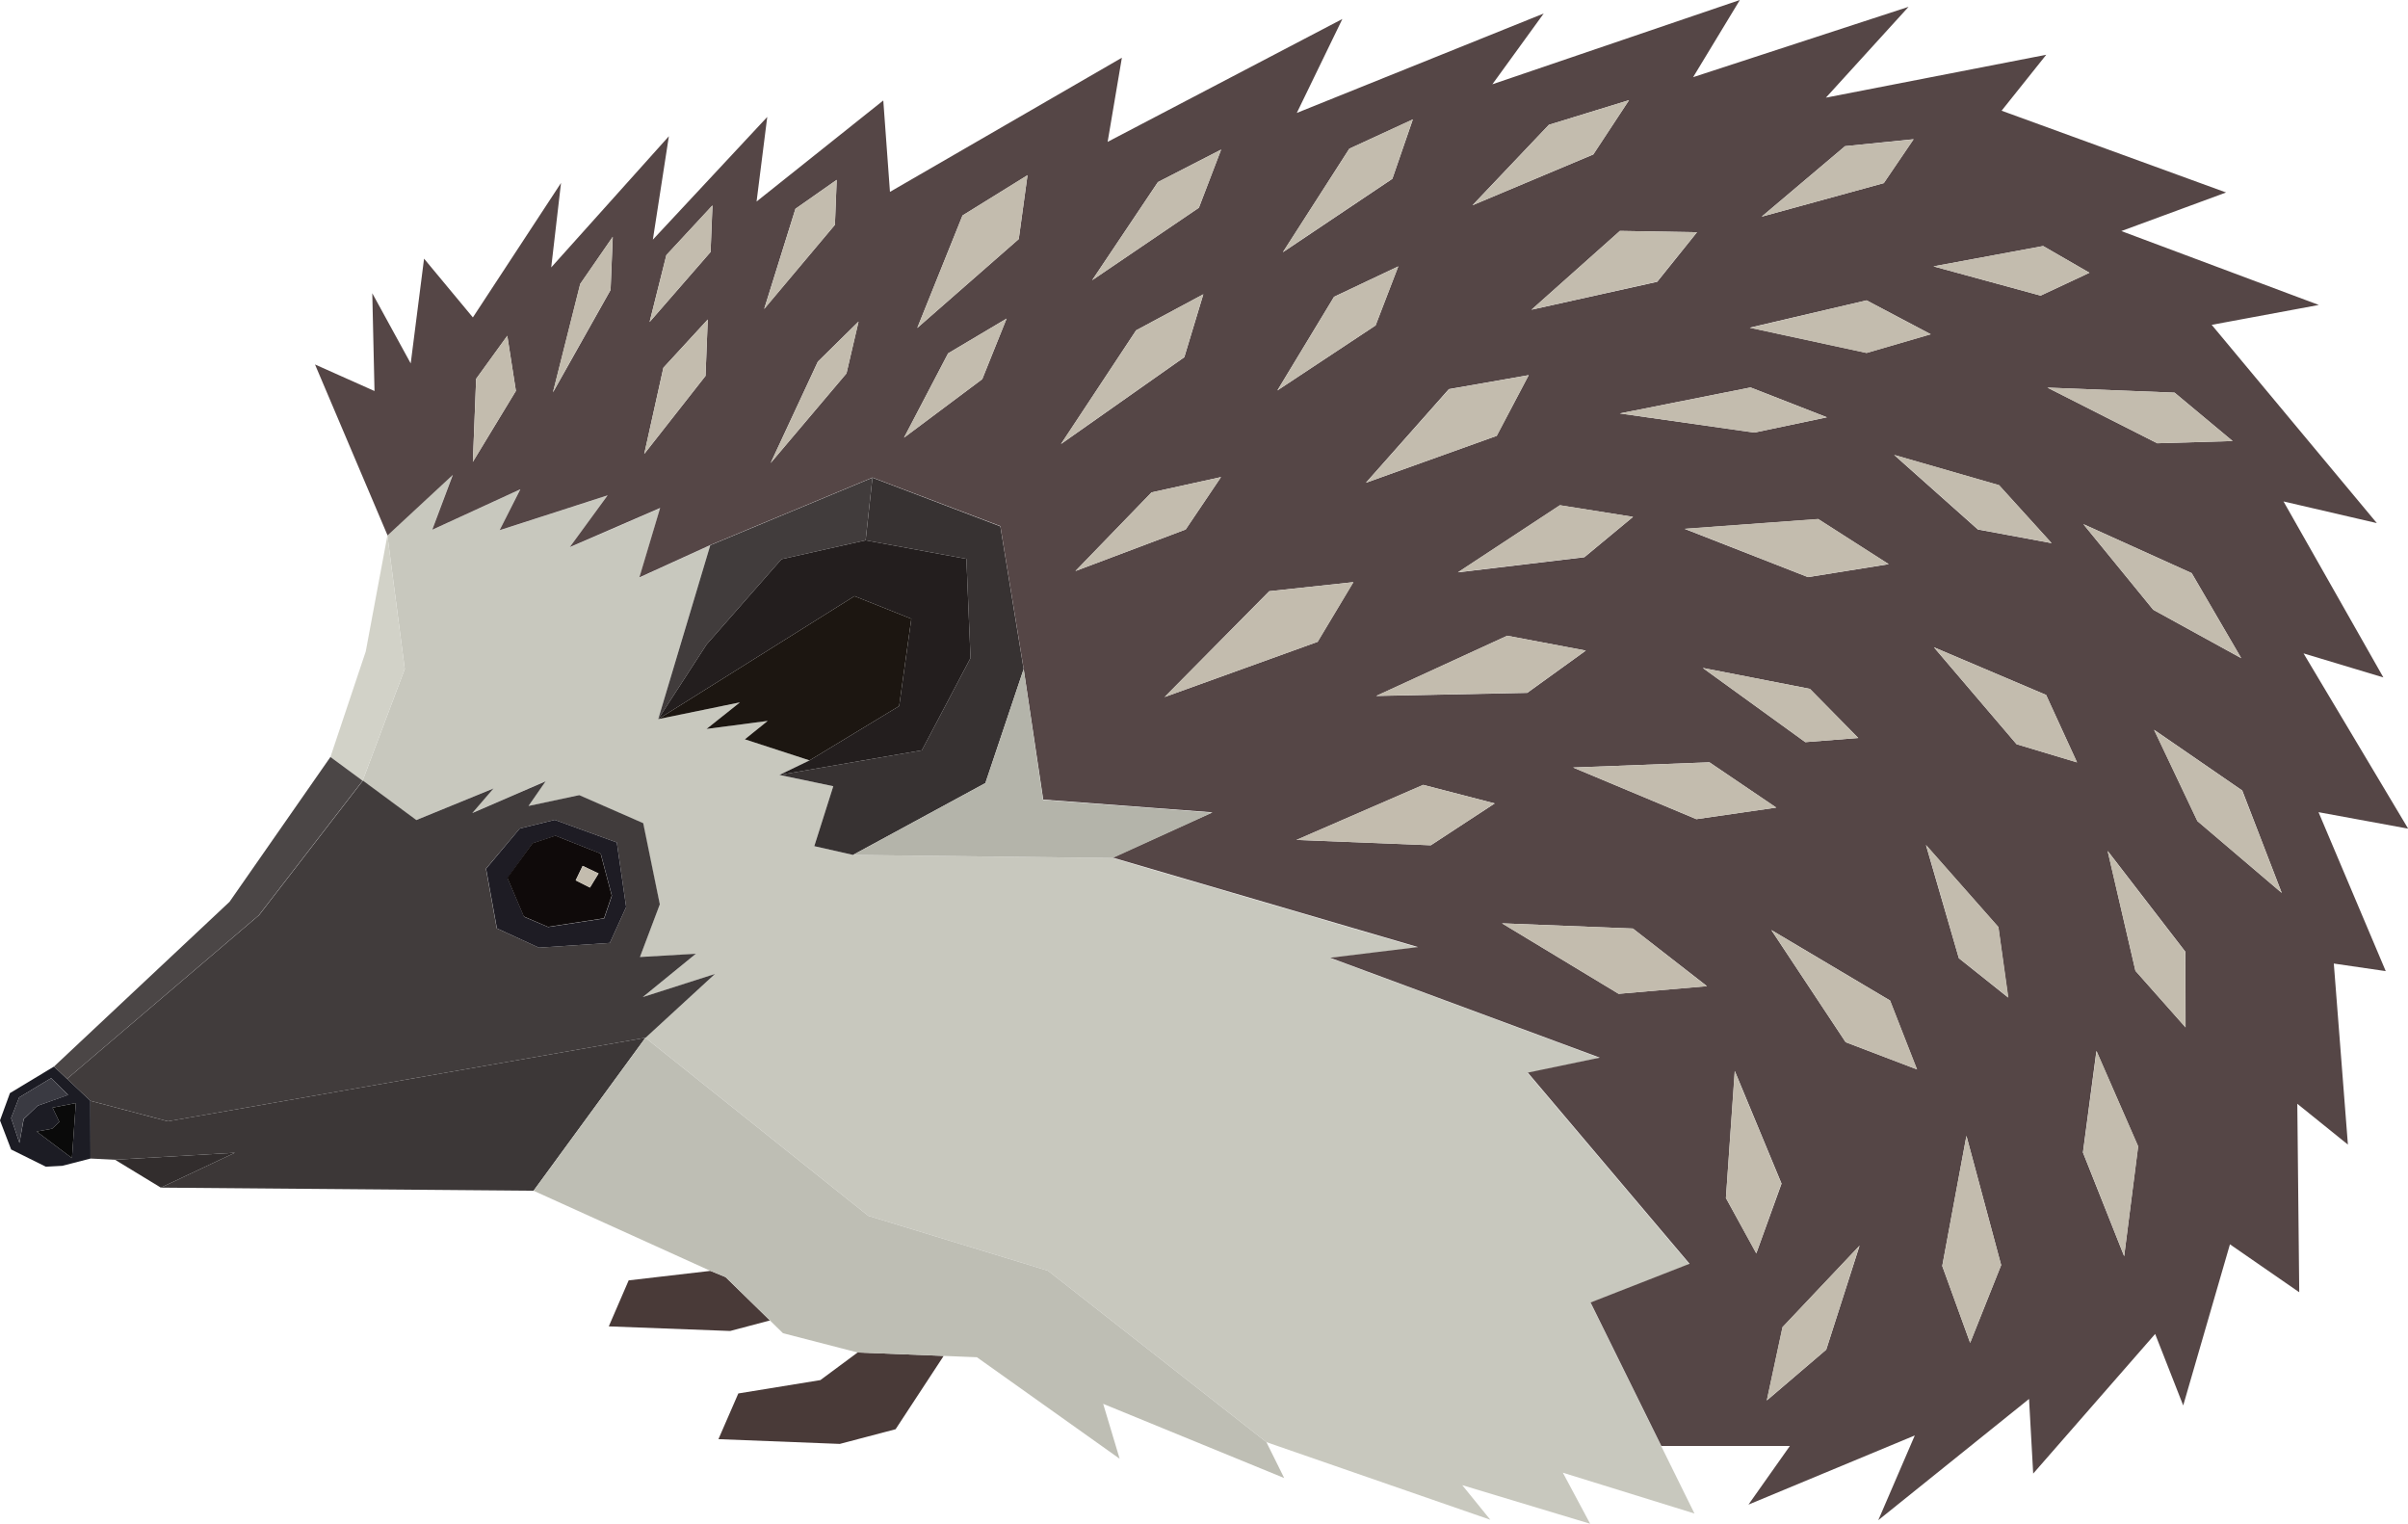 <svg xmlns="http://www.w3.org/2000/svg" xmlns:xlink="http://www.w3.org/1999/xlink" version="1.1" id="Layer_1" x="0px" y="0px" viewBox="0 0 162.29 102.68" style="enable-background:new 0 0 162.29 102.68;" xml:space="preserve">
<style type="text/css">
	.hedgehog01st0{fill:#C8C8BE;}
	.hedgehog01st1{fill:#BEBEB4;}
	.hedgehog01st2{fill:#554646;}
	.hedgehog01st3{fill:#C3BCAE;}
	.hedgehog01st4{fill:#493A38;}
	.hedgehog01st5{fill:#413C3C;}
	.hedgehog01st6{fill:#3C3737;}
	.hedgehog01st7{fill:#322D2D;}
	.hedgehog01st8{fill:#1C1C24;}
	.hedgehog01st9{fill:#0A0A0A;}
	.hedgehog01st10{fill:#3A3A42;}
	.hedgehog01st11{fill:#1E1C24;}
	.hedgehog01st12{fill:#0F0A0A;}
	.hedgehog01st13{fill:#373232;}
	.hedgehog01st14{fill:#231E1E;}
	.hedgehog01st15{fill:#1C1611;}
	.hedgehog01st16{fill:#B4B4AA;}
	.hedgehog01st17{fill:#D2D2C8;}
	.hedgehog01st18{fill:#4B4646;}
	.hedgehog01st19{fill:#CC7D00;}
	.hedgehog01st20{fill:#E6BA75;}
	.hedgehog01st21{fill:#BDA133;}
	.hedgehog01st22{fill:#A38A33;}
</style>
<g>
	<polygon class="hedgehog01st4" points="55.29,93 49.76,93.9 48.42,96.98 56.6,97.3 60.36,96.31 63.6,91.37 57.8,91.14  "/>
	<polygon class="hedgehog01st4" points="47.88,85.64 42.37,86.28 41.03,89.38 49.21,89.69 51.89,88.98 48.9,86.06  "/>
	<polygon class="hedgehog01st0" points="113.86,85.19 102.96,72.31 107.81,71.29 89.65,64.56 95.56,63.85 74.99,57.82 57.49,57.61    54.88,57.02 56.16,52.98 52.53,52.22 54.56,51.24 50.2,49.82 51.74,48.58 47.62,49.12 49.87,47.33 44.36,48.46 47.87,36.74    43.09,38.93 44.49,34.25 38.39,36.89 40.94,33.39 33.66,35.74 35.06,32.98 29.12,35.71 30.51,32 26.11,36.08 27.28,45.08    24.44,52.61 28.04,55.27 33.24,53.13 31.81,54.79 36.75,52.65 35.61,54.32 39.03,53.58 43.33,55.48 44.46,60.95 43.12,64.5    46.89,64.28 43.31,67.2 48.18,65.64 43.5,69.93 58.52,81.93 70.63,85.63 85.35,97.18 100.44,102.41 98.55,100.08 107.17,102.68    105.33,99.24 114.2,101.99 111.97,97.47 107.2,87.8  "/>
	<path class="hedgehog01st5" d="M4.52,72.7l1.57,1.48l5.23,1.38l32.19-5.63l4.68-4.3l-4.87,1.56l3.58-2.92l-3.77,0.22l1.34-3.55l-1.12-5.47   l-4.31-1.89l-3.42,0.73l1.15-1.66l-4.94,2.14l1.43-1.66l-5.2,2.13l-3.6-2.66l-7,9.07L4.52,72.7z M35.03,55.83l2.36-0.58l4.18,1.52   l0.63,4.35l-1.1,2.42l-4.78,0.32l-2.84-1.3l-0.73-4.02L35.03,55.83z"/>
	<path class="hedgehog01st11" d="M36.32,63.86l4.78-0.32l1.1-2.42l-0.63-4.35l-4.18-1.52l-2.36,0.58l-2.27,2.71l0.73,4.02L36.32,63.86z    M35.9,56.83l1.54-0.51l3.05,1.21l0.75,2.83l-0.52,1.53l-3.78,0.58l-1.62-0.69l-1.11-2.61L35.9,56.83z"/>
	<path class="hedgehog01st12" d="M36.93,62.46l3.78-0.58l0.52-1.53l-0.75-2.83l-3.05-1.21l-1.54,0.51l-1.7,2.33l1.11,2.61L36.93,62.46z    M39.27,58.35l1.07,0.51l-0.58,0.95l-0.96-0.49L39.27,58.35z"/>
	<polygon class="hedgehog01st3" points="40.34,58.86 39.27,58.35 38.8,59.33 39.76,59.81  "/>
	<polygon class="hedgehog01st13" points="65.13,37.66 65.41,44.34 62.13,50.56 52.53,52.22 56.16,52.98 54.88,57.02 57.49,57.61 66.41,52.77    68.99,45.09 67.42,35.47 58.8,32.19 58.34,36.41  "/>
	<polygon class="hedgehog01st5" points="47.62,43.43 52.67,37.68 58.34,36.41 58.8,32.19 47.87,36.74 44.36,48.46  "/>
	<polygon class="hedgehog01st6" points="11.31,75.56 6.09,74.18 6.1,78.07 7.75,78.15 15.83,77.68 10.84,80.03 35.96,80.24 43.5,69.93  "/>
	<polygon class="hedgehog01st7" points="7.75,78.15 10.84,80.03 15.83,77.68  "/>
	<path class="hedgehog01st8" d="M4.52,72.7l-0.88-0.83l-2.97,1.79L0,75.5l0.75,1.96l2.34,1.16l1.11-0.06l1.9-0.49l-0.01-3.89L4.52,72.7z    M1.31,77.02l-0.56-1.68l0.54-1.39l2.16-1.3l1.14,1.13l-2.05,0.73l-0.94,0.9L1.31,77.02z M4.85,78.04l-2.38-1.79l1.04-0.19L4,75.6   l-0.46-0.96l1.57-0.31L4.85,78.04z"/>
	<polygon class="hedgehog01st9" points="4,75.6 3.51,76.06 2.47,76.25 4.85,78.04 5.11,74.33 3.54,74.64  "/>
	<polygon class="hedgehog01st10" points="4.59,73.79 3.45,72.65 1.29,73.95 0.75,75.34 1.31,77.02 1.59,75.41 2.54,74.51  "/>
	<polygon class="hedgehog01st1" points="58.52,81.93 43.5,69.93 35.96,80.24 47.88,85.64 48.9,86.06 51.89,88.98 52.77,89.84 57.8,91.14    63.6,91.37 65.84,91.46 75.46,98.3 74.35,94.6 86.55,99.6 85.35,97.18 70.63,85.63  "/>
	<polygon class="hedgehog01st14" points="65.41,44.34 65.13,37.66 58.34,36.41 52.67,37.68 47.62,43.43 44.36,48.46 57.59,40.17 61.42,41.7    60.6,47.58 54.56,51.24 52.53,52.22 62.13,50.56  "/>
	<polygon class="hedgehog01st15" points="61.42,41.7 57.59,40.17 44.36,48.46 49.87,47.33 47.62,49.12 51.74,48.58 50.2,49.82 54.56,51.24    60.6,47.58  "/>
	<path class="hedgehog01st2" d="M147.14,94.71l3.15-10.86l4.67,3.23l-0.13-12.7l3.41,2.75l-0.95-12.2l3.5,0.51l-4.53-10.71l6.04,1.11   l-7.05-11.81l5.38,1.62l-6.73-11.86l6.29,1.46l-11.13-13.36l7.22-1.34l-13.31-4.98l7.06-2.6L134.9,7.46l3.01-3.77l-14.85,2.89   l5.57-6.12L114.11,5.2l3.15-5.2l-16.68,5.68l3.46-4.77l-16.64,6.7l3.07-6.33L74.65,9.56l0.96-5.67l-15.63,9.04l-0.45-6.16   l-8.54,6.81l0.72-5.7L44,16.15l1.08-6.97l-7.93,8.84l0.66-5.69l-5.94,9.06l-3.29-3.96l-0.9,7.06l-2.59-4.73l0.15,6.59l-4.01-1.79   l4.89,11.52l4.4-4.08l-1.39,3.7l5.94-2.73l-1.4,2.76l7.28-2.35l-2.55,3.49l6.09-2.64l-1.4,4.68l4.78-2.18l10.93-4.55l8.62,3.27   l1.57,9.62l1.32,8.81l11.4,0.86l-6.72,3.05l20.58,6.03l-5.92,0.72l18.17,6.73l-4.85,1.01l10.9,12.88l-6.67,2.61l4.77,9.67l8.66,0   l-2.79,3.95l11.21-4.66l-2.46,5.71l10.16-8.17l0.28,5.03l8.22-9.41L147.14,94.71z M31.87,31.12l0.22-5.59l2.1-2.9l0.58,3.71   L31.87,31.12z M41.15,19.54l-3.88,6.9l1.84-7.31l2.19-3.17L41.15,19.54z M47.55,25.33l-4.13,5.26l1.29-5.81l2.99-3.25L47.55,25.33z    M47.89,16.98l-4.11,4.72l1.13-4.51l3.11-3.35L47.89,16.98z M53.61,14.07l2.78-1.95l-0.12,3.03l-4.77,5.67L53.61,14.07z    M57.05,25.16l-5.11,6.04l3.18-6.83l2.74-2.7L57.05,25.16z M66.2,25.55l-5.27,3.94l2.97-5.68l3.94-2.34L66.2,25.55z M68.66,16.11   l-6.84,5.99l3.05-7.58l4.38-2.71L68.66,16.11z M143.92,65.42l-1.87-8.08l5.24,6.8l0.01,5.09L143.92,65.42z M153.78,60.17   l-5.68-4.84l-2.92-6.15l5.94,4.09L153.78,60.17z M145.12,41.09l-4.71-5.77l7.3,3.3l3.34,5.73L145.12,41.09z M146.56,26.46   l3.91,3.26l-5.08,0.15l-7.4-3.75L146.56,26.46z M138.27,36.6l-4.97-0.92l-5.64-5.02l7.07,2.04L138.27,36.6z M137.7,16.58l3.12,1.8   l-3.29,1.54l-7.22-1.97L137.7,16.58z M124.35,9.85l4.62-0.47l-2.01,2.96l-8.23,2.26L124.35,9.85z M125.8,20.24l4.32,2.28   l-4.32,1.26l-7.87-1.7L125.8,20.24z M110.06,34.83l-3.28,2.72l-8.52,1.02l6.87-4.52L110.06,34.83z M109.17,27.86l8.81-1.75   l5.15,2.01l-4.9,1.03L109.17,27.86z M101.58,42.84l5.3,1l-3.95,2.85l-10.18,0.21L101.58,42.84z M115.21,51.37l4.5,3.05l-5.38,0.78   l-8.31-3.48L115.21,51.37z M114.76,45.01l7.22,1.41l3.26,3.31l-3.57,0.28L114.76,45.01z M121.85,38.89l-8.31-3.25l9-0.66l4.75,3.04   L121.85,38.89z M114.37,15.65l-2.68,3.34l-8.47,1.88l5.96-5.31L114.37,15.65z M104.39,8.41l5.4-1.66l-2.41,3.66l-8.14,3.42   L104.39,8.41z M103.03,25.28l-2.16,4.09l-8.81,3.16l5.59-6.31L103.03,25.28z M90.94,10.02l4.28-1.97l-1.38,4l-7.38,4.95   L90.94,10.02z M89.91,20l4.33-2.05l-1.53,3.98l-6.62,4.38L89.91,20z M78.04,12.27l4.26-2.19L80.8,14l-7.19,4.88L78.04,12.27z    M76.57,22.26l4.53-2.43l-1.28,4.24l-8.31,5.85L76.57,22.26z M77.61,33.18l4.68-1.03l-2.38,3.53l-7.43,2.8L77.61,33.18z    M78.49,46.97l7.05-7.13l5.67-0.61l-2.41,4.02L78.49,46.97z M96.43,56.96l-9.05-0.36l8.54-3.71l4.82,1.25L96.43,56.96z    M109.09,66.97l-7.86-4.75l8.82,0.35l4.99,3.88L109.09,66.97z M116.32,80.73l0.6-8.56l3.15,7.59l-1.7,4.7L116.32,80.73z    M123.08,90.95l-4,3.42l1.06-4.94l5.19-5.49L123.08,90.95z M124.39,70.23l-5.01-7.56l8,4.75l1.81,4.64L124.39,70.23z M132.78,90.49   l-1.88-5.18l1.63-8.77l2.34,8.71L132.78,90.49z M132.02,64.57l-2.22-7.63l4.88,5.53l0.66,4.75L132.02,64.57z M135.91,50.15   l-5.57-6.53l7.56,3.21l2.08,4.54L135.91,50.15z M143.16,84.65l-2.78-6.99l0.91-6.84l2.81,6.43L143.16,84.65z"/>
	<polygon class="hedgehog01st3" points="37.26,26.44 41.15,19.54 41.29,15.96 39.1,19.13  "/>
	<polygon class="hedgehog01st3" points="51.94,31.2 57.05,25.16 57.87,21.67 55.12,24.37  "/>
	<polygon class="hedgehog01st3" points="43.78,21.7 47.89,16.98 48.01,13.84 44.91,17.19  "/>
	<polygon class="hedgehog01st3" points="56.39,12.12 53.61,14.07 51.51,20.82 56.27,15.15  "/>
	<polygon class="hedgehog01st3" points="43.42,30.59 47.55,25.33 47.7,21.53 44.71,24.78  "/>
	<polygon class="hedgehog01st3" points="32.09,25.52 31.87,31.12 34.77,26.34 34.19,22.62  "/>
	<polygon class="hedgehog01st3" points="61.82,22.1 68.66,16.11 69.25,11.8 64.87,14.52  "/>
	<polygon class="hedgehog01st3" points="82.3,10.08 78.04,12.27 73.6,18.89 80.8,14  "/>
	<polygon class="hedgehog01st3" points="95.22,8.04 90.94,10.02 86.46,16.99 93.84,12.04  "/>
	<polygon class="hedgehog01st3" points="60.92,29.5 66.2,25.55 67.84,21.47 63.9,23.81  "/>
	<polygon class="hedgehog01st3" points="127.66,30.65 133.3,35.67 138.27,36.6 134.73,32.69  "/>
	<polygon class="hedgehog01st3" points="119.07,94.37 123.08,90.95 125.32,83.94 120.13,89.43  "/>
	<polygon class="hedgehog01st3" points="81.1,19.83 76.57,22.26 71.5,29.92 79.81,24.07  "/>
	<polygon class="hedgehog01st3" points="94.24,17.95 89.91,20 86.09,26.31 92.71,21.93  "/>
	<polygon class="hedgehog01st3" points="129.81,56.94 132.02,64.57 135.36,67.22 134.69,62.47  "/>
	<polygon class="hedgehog01st3" points="82.29,32.15 77.61,33.18 72.48,38.48 79.91,35.68  "/>
	<polygon class="hedgehog01st3" points="109.79,6.75 104.39,8.41 99.25,13.83 107.39,10.4  "/>
	<polygon class="hedgehog01st3" points="128.97,9.39 124.35,9.85 118.73,14.6 126.96,12.34  "/>
	<polygon class="hedgehog01st3" points="125.24,49.73 121.98,46.42 114.76,45.01 121.67,50.01  "/>
	<polygon class="hedgehog01st3" points="103.21,20.87 111.68,18.98 114.37,15.65 109.17,15.56  "/>
	<polygon class="hedgehog01st3" points="100.88,29.37 103.03,25.28 97.66,26.23 92.06,32.53  "/>
	<polygon class="hedgehog01st3" points="91.22,39.23 85.55,39.84 78.49,46.97 88.81,43.25  "/>
	<polygon class="hedgehog01st3" points="140.82,18.38 137.7,16.58 130.31,17.95 137.53,19.92  "/>
	<polygon class="hedgehog01st3" points="130.13,22.53 125.8,20.24 117.93,22.09 125.8,23.79  "/>
	<polygon class="hedgehog01st3" points="145.39,29.87 150.47,29.72 146.56,26.46 137.98,26.12  "/>
	<polygon class="hedgehog01st3" points="142.04,57.34 143.92,65.42 147.29,69.23 147.28,64.14  "/>
	<polygon class="hedgehog01st3" points="123.12,28.12 117.98,26.11 109.17,27.86 118.23,29.15  "/>
	<polygon class="hedgehog01st3" points="122.54,34.97 113.54,35.63 121.85,38.89 127.29,38.01  "/>
	<polygon class="hedgehog01st3" points="130.9,85.31 132.78,90.49 134.87,85.25 132.53,76.54  "/>
	<polygon class="hedgehog01st3" points="140.39,77.66 143.16,84.65 144.11,77.25 141.3,70.82  "/>
	<polygon class="hedgehog01st3" points="148.09,55.33 153.78,60.17 151.11,53.27 145.17,49.18  "/>
	<polygon class="hedgehog01st3" points="140.41,35.32 145.12,41.09 151.05,44.35 147.71,38.62  "/>
	<polygon class="hedgehog01st3" points="119.72,54.42 115.21,51.37 106.02,51.72 114.33,55.2  "/>
	<polygon class="hedgehog01st3" points="98.26,38.56 106.78,37.54 110.06,34.83 105.13,34.04  "/>
	<polygon class="hedgehog01st3" points="116.91,72.17 116.32,80.73 118.36,84.46 120.06,79.76  "/>
	<polygon class="hedgehog01st3" points="130.34,43.62 135.91,50.15 139.99,51.38 137.9,46.83  "/>
	<polygon class="hedgehog01st3" points="102.93,46.68 106.87,43.84 101.58,42.84 92.75,46.89  "/>
	<polygon class="hedgehog01st3" points="101.23,62.22 109.09,66.97 115.04,66.46 110.05,62.57  "/>
	<polygon class="hedgehog01st3" points="87.37,56.6 96.43,56.96 100.73,54.14 95.91,52.89  "/>
	<polygon class="hedgehog01st3" points="119.39,62.68 124.39,70.23 129.21,72.07 127.39,67.43  "/>
	<polygon class="hedgehog01st16" points="57.49,57.61 74.99,57.82 81.7,54.76 70.3,53.9 68.99,45.09 66.41,52.77  "/>
	<polygon class="hedgehog01st17" points="27.28,45.08 26.11,36.08 24.65,43.9 22.27,51.01 24.44,52.61  "/>
	<polygon class="hedgehog01st18" points="17.44,61.68 24.44,52.61 22.27,51.01 15.47,60.77 3.64,71.87 4.52,72.7  "/>
</g>
</svg>